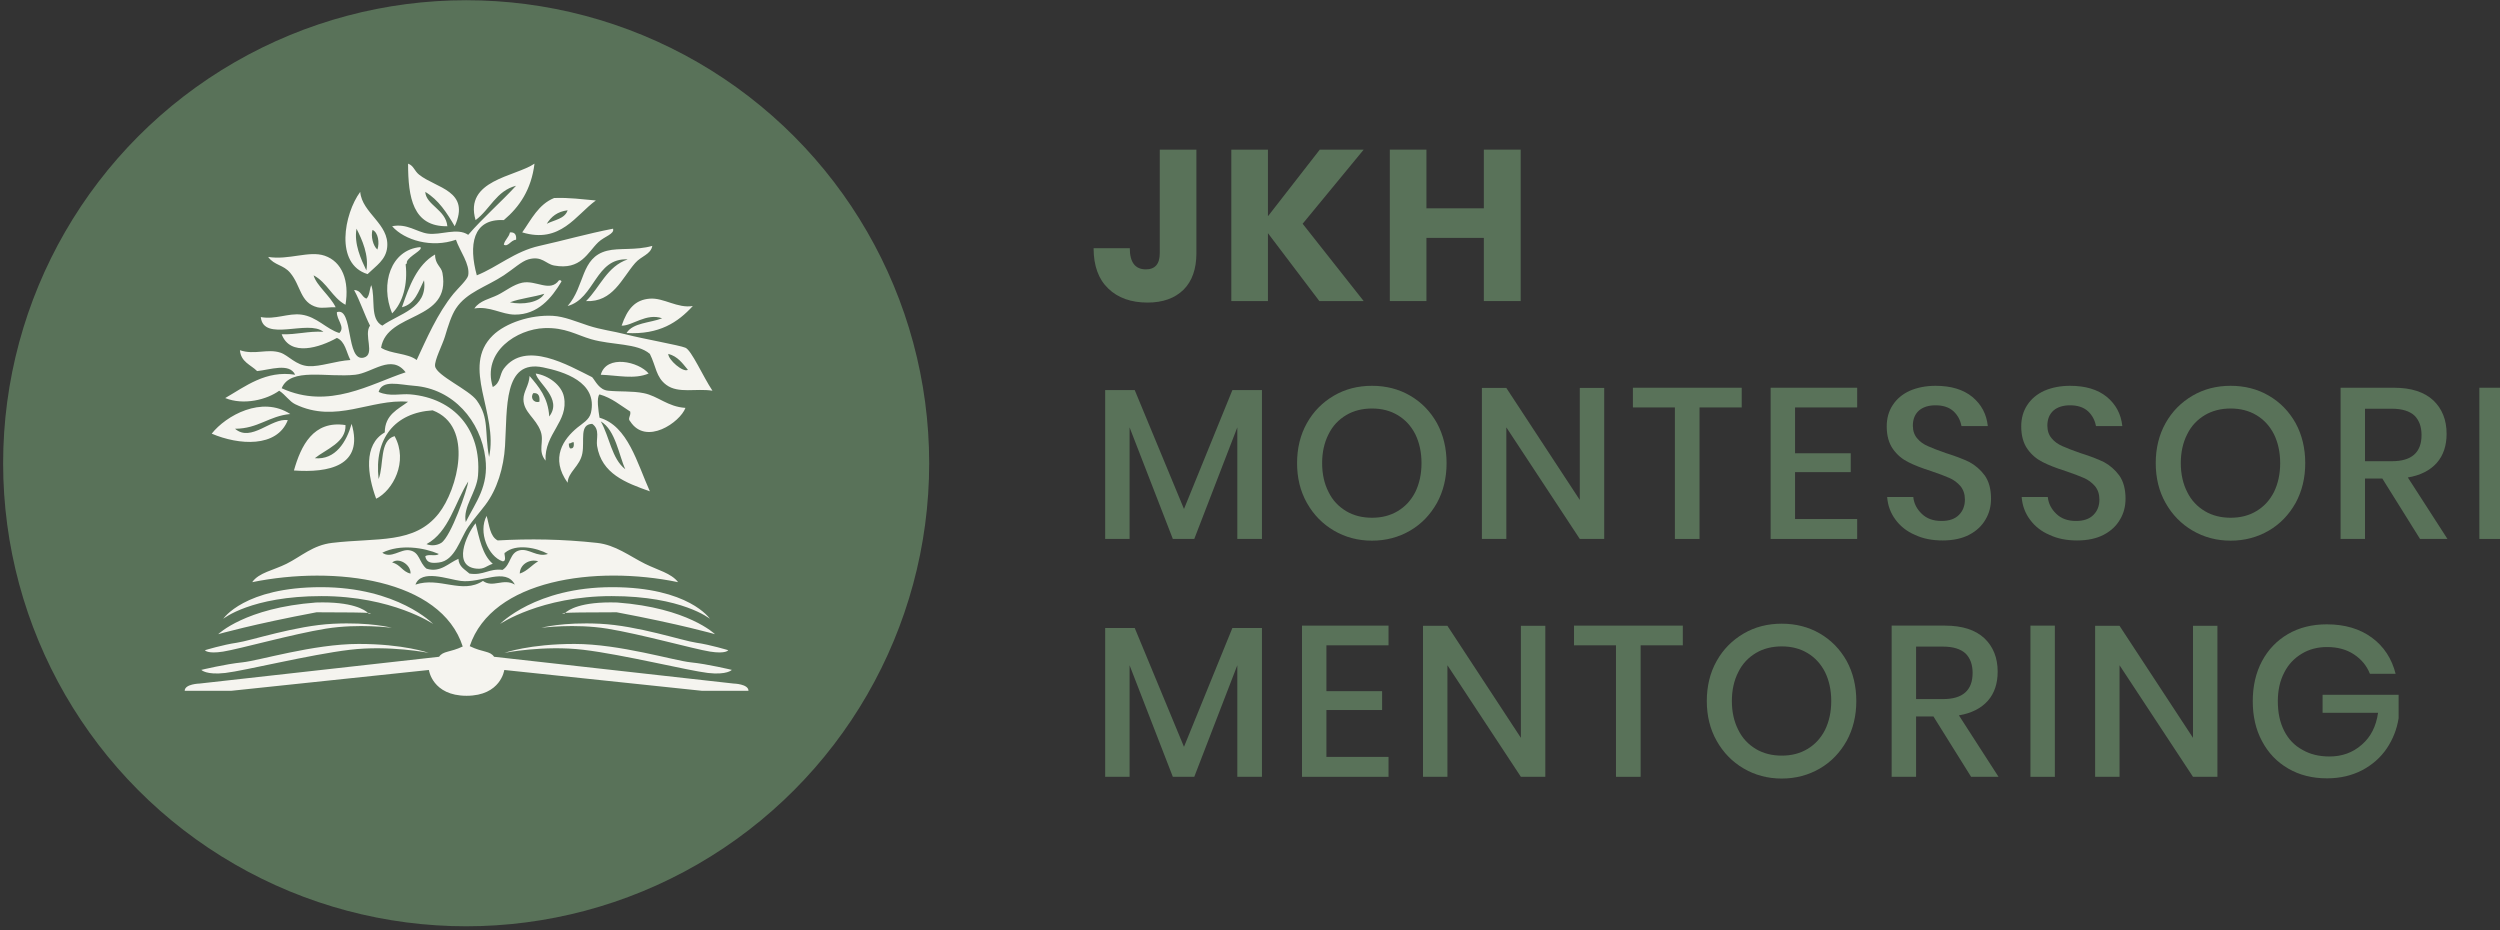 <?xml version="1.0" encoding="UTF-8" standalone="no"?>
<!DOCTYPE svg PUBLIC "-//W3C//DTD SVG 1.1//EN" "http://www.w3.org/Graphics/SVG/1.1/DTD/svg11.dtd">
<svg width="100%" height="100%" viewBox="0 0 500 186" version="1.1" xmlns="http://www.w3.org/2000/svg" xmlns:xlink="http://www.w3.org/1999/xlink" xml:space="preserve" xmlns:serif="http://www.serif.com/" style="fill-rule:evenodd;clip-rule:evenodd;stroke-linejoin:round;stroke-miterlimit:2;">
    <rect x="0" y="0" width="500" height="186" fill="#333333" stroke="none"/>
    <g id="Logo" transform="matrix(1.679,0,0,1.679,-795.754,-58.533)">
        <g transform="matrix(0.184,0,0,0.184,634.788,29.749)">
            <g transform="matrix(138.659,0,0,138.659,-168.249,222.695)">
                <path d="M0.495,-0.707L0.495,-0.224C0.495,-0.15 0.475,-0.093 0.435,-0.053C0.394,-0.013 0.338,0.007 0.267,0.007C0.19,0.007 0.128,-0.015 0.083,-0.059C0.038,-0.102 0.015,-0.165 0.015,-0.247L0.184,-0.247C0.184,-0.181 0.209,-0.148 0.259,-0.148C0.302,-0.148 0.324,-0.173 0.324,-0.224L0.324,-0.707L0.495,-0.707Z" style="fill:rgb(89,114,89);fill-rule:nonzero;"/>
            </g>
            <g transform="matrix(138.659,0,0,138.659,-85.192,222.695)">
                <path d="M0.392,-0.361L0.677,-0L0.47,-0L0.23,-0.317L0.23,-0L0.059,-0L0.059,-0.707L0.23,-0.707L0.23,-0.396L0.472,-0.707L0.677,-0.707L0.392,-0.361Z" style="fill:rgb(89,114,89);fill-rule:nonzero;"/>
            </g>
            <g transform="matrix(138.659,0,0,138.659,17.416,222.695)">
                <path d="M0.67,-0.707L0.67,-0L0.498,-0L0.498,-0.295L0.23,-0.295L0.23,-0L0.059,-0L0.059,-0.707L0.23,-0.707L0.23,-0.433L0.498,-0.433L0.498,-0.707L0.67,-0.707Z" style="fill:rgb(89,114,89);fill-rule:nonzero;"/>
            </g>
            <g transform="matrix(138.659,0,0,138.659,-168.249,376.695)">
                <path d="M0.801,-0.695L0.801,-0L0.686,-0L0.686,-0.521L0.485,-0L0.385,-0L0.183,-0.521L0.183,-0L0.069,-0L0.069,-0.695L0.207,-0.695L0.437,-0.14L0.663,-0.695L0.801,-0.695Z" style="fill:rgb(89,114,89);fill-rule:nonzero;"/>
            </g>
            <g transform="matrix(138.659,0,0,138.659,-40.821,376.695)">
                <path d="M0.396,-0.715C0.461,-0.715 0.521,-0.7 0.574,-0.669C0.627,-0.638 0.668,-0.596 0.699,-0.541C0.729,-0.486 0.744,-0.423 0.744,-0.354C0.744,-0.285 0.729,-0.223 0.699,-0.168C0.668,-0.113 0.627,-0.07 0.574,-0.039C0.521,-0.008 0.461,0.008 0.396,0.008C0.33,0.008 0.271,-0.008 0.218,-0.039C0.165,-0.07 0.123,-0.113 0.092,-0.168C0.061,-0.223 0.046,-0.285 0.046,-0.354C0.046,-0.423 0.061,-0.486 0.092,-0.541C0.123,-0.596 0.165,-0.638 0.218,-0.669C0.271,-0.7 0.33,-0.715 0.396,-0.715ZM0.396,-0.609C0.351,-0.609 0.31,-0.599 0.275,-0.578C0.24,-0.557 0.212,-0.528 0.193,-0.489C0.173,-0.45 0.163,-0.405 0.163,-0.354C0.163,-0.303 0.173,-0.258 0.193,-0.219C0.212,-0.18 0.24,-0.151 0.275,-0.13C0.31,-0.109 0.351,-0.099 0.396,-0.099C0.441,-0.099 0.481,-0.109 0.516,-0.13C0.551,-0.151 0.578,-0.18 0.598,-0.219C0.617,-0.258 0.627,-0.303 0.627,-0.354C0.627,-0.405 0.617,-0.45 0.598,-0.489C0.578,-0.528 0.551,-0.557 0.516,-0.578C0.481,-0.599 0.441,-0.609 0.396,-0.609Z" style="fill:rgb(89,114,89);fill-rule:nonzero;"/>
            </g>
            <g transform="matrix(138.659,0,0,138.659,75.653,376.695)">
                <path d="M0.64,-0L0.526,-0L0.183,-0.521L0.183,-0L0.069,-0L0.069,-0.705L0.183,-0.705L0.526,-0.182L0.526,-0.705L0.64,-0.705L0.64,-0Z" style="fill:rgb(89,114,89);fill-rule:nonzero;"/>
            </g>
            <g transform="matrix(138.659,0,0,138.659,180.895,376.695)">
                <path d="M0.523,-0.706L0.523,-0.614L0.326,-0.614L0.326,-0L0.211,-0L0.211,-0.614L0.015,-0.614L0.015,-0.706L0.523,-0.706Z" style="fill:rgb(89,114,89);fill-rule:nonzero;"/>
            </g>
            <g transform="matrix(138.659,0,0,138.659,262.566,376.695)">
                <path d="M0.183,-0.614L0.183,-0.4L0.443,-0.4L0.443,-0.312L0.183,-0.312L0.183,-0.093L0.473,-0.093L0.473,-0L0.069,-0L0.069,-0.706L0.473,-0.706L0.473,-0.614L0.183,-0.614Z" style="fill:rgb(89,114,89);fill-rule:nonzero;"/>
            </g>
            <g transform="matrix(138.659,0,0,138.659,340.908,376.695)">
                <path d="M0.533,-0.188C0.533,-0.153 0.525,-0.121 0.508,-0.092C0.491,-0.062 0.466,-0.038 0.432,-0.02C0.398,-0.002 0.356,0.007 0.307,0.007C0.259,0.007 0.216,-0.001 0.178,-0.019C0.14,-0.035 0.11,-0.059 0.087,-0.09C0.064,-0.121 0.051,-0.156 0.048,-0.196L0.17,-0.196C0.173,-0.165 0.187,-0.139 0.21,-0.117C0.233,-0.095 0.263,-0.084 0.302,-0.084C0.337,-0.084 0.364,-0.093 0.383,-0.112C0.402,-0.131 0.411,-0.155 0.411,-0.184C0.411,-0.209 0.404,-0.23 0.39,-0.247C0.376,-0.263 0.359,-0.276 0.338,-0.285C0.317,-0.294 0.289,-0.305 0.253,-0.317C0.209,-0.331 0.173,-0.345 0.146,-0.359C0.118,-0.373 0.094,-0.393 0.075,-0.42C0.056,-0.447 0.046,-0.482 0.046,-0.525C0.046,-0.563 0.055,-0.596 0.074,-0.625C0.093,-0.654 0.119,-0.676 0.154,-0.692C0.189,-0.707 0.229,-0.715 0.274,-0.715C0.346,-0.715 0.403,-0.698 0.446,-0.663C0.488,-0.628 0.512,-0.583 0.518,-0.527L0.395,-0.527C0.39,-0.554 0.378,-0.577 0.358,-0.596C0.337,-0.615 0.309,-0.624 0.274,-0.624C0.242,-0.624 0.216,-0.616 0.197,-0.6C0.178,-0.583 0.168,-0.56 0.168,-0.529C0.168,-0.505 0.175,-0.485 0.188,-0.47C0.201,-0.454 0.218,-0.442 0.239,-0.433C0.259,-0.424 0.287,-0.413 0.322,-0.401C0.367,-0.387 0.403,-0.373 0.432,-0.359C0.46,-0.344 0.484,-0.323 0.504,-0.296C0.523,-0.269 0.533,-0.233 0.533,-0.188Z" style="fill:rgb(89,114,89);fill-rule:nonzero;"/>
            </g>
            <g transform="matrix(138.659,0,0,138.659,427.986,376.695)">
                <path d="M0.533,-0.188C0.533,-0.153 0.525,-0.121 0.508,-0.092C0.491,-0.062 0.466,-0.038 0.432,-0.02C0.398,-0.002 0.356,0.007 0.307,0.007C0.259,0.007 0.216,-0.001 0.178,-0.019C0.14,-0.035 0.11,-0.059 0.087,-0.09C0.064,-0.121 0.051,-0.156 0.048,-0.196L0.17,-0.196C0.173,-0.165 0.187,-0.139 0.21,-0.117C0.233,-0.095 0.263,-0.084 0.302,-0.084C0.337,-0.084 0.364,-0.093 0.383,-0.112C0.402,-0.131 0.411,-0.155 0.411,-0.184C0.411,-0.209 0.404,-0.23 0.39,-0.247C0.376,-0.263 0.359,-0.276 0.338,-0.285C0.317,-0.294 0.289,-0.305 0.253,-0.317C0.209,-0.331 0.173,-0.345 0.146,-0.359C0.118,-0.373 0.094,-0.393 0.075,-0.42C0.056,-0.447 0.046,-0.482 0.046,-0.525C0.046,-0.563 0.055,-0.596 0.074,-0.625C0.093,-0.654 0.119,-0.676 0.154,-0.692C0.189,-0.707 0.229,-0.715 0.274,-0.715C0.346,-0.715 0.403,-0.698 0.446,-0.663C0.488,-0.628 0.512,-0.583 0.518,-0.527L0.395,-0.527C0.39,-0.554 0.378,-0.577 0.358,-0.596C0.337,-0.615 0.309,-0.624 0.274,-0.624C0.242,-0.624 0.216,-0.616 0.197,-0.6C0.178,-0.583 0.168,-0.56 0.168,-0.529C0.168,-0.505 0.175,-0.485 0.188,-0.47C0.201,-0.454 0.218,-0.442 0.239,-0.433C0.259,-0.424 0.287,-0.413 0.322,-0.401C0.367,-0.387 0.403,-0.373 0.432,-0.359C0.46,-0.344 0.484,-0.323 0.504,-0.296C0.523,-0.269 0.533,-0.233 0.533,-0.188Z" style="fill:rgb(89,114,89);fill-rule:nonzero;"/>
            </g>
            <g transform="matrix(138.659,0,0,138.659,515.064,376.695)">
                <path d="M0.396,-0.715C0.461,-0.715 0.521,-0.7 0.574,-0.669C0.627,-0.638 0.668,-0.596 0.699,-0.541C0.729,-0.486 0.744,-0.423 0.744,-0.354C0.744,-0.285 0.729,-0.223 0.699,-0.168C0.668,-0.113 0.627,-0.07 0.574,-0.039C0.521,-0.008 0.461,0.008 0.396,0.008C0.33,0.008 0.271,-0.008 0.218,-0.039C0.165,-0.07 0.123,-0.113 0.092,-0.168C0.061,-0.223 0.046,-0.285 0.046,-0.354C0.046,-0.423 0.061,-0.486 0.092,-0.541C0.123,-0.596 0.165,-0.638 0.218,-0.669C0.271,-0.7 0.33,-0.715 0.396,-0.715ZM0.396,-0.609C0.351,-0.609 0.31,-0.599 0.275,-0.578C0.24,-0.557 0.212,-0.528 0.193,-0.489C0.173,-0.45 0.163,-0.405 0.163,-0.354C0.163,-0.303 0.173,-0.258 0.193,-0.219C0.212,-0.18 0.24,-0.151 0.275,-0.13C0.31,-0.109 0.351,-0.099 0.396,-0.099C0.441,-0.099 0.481,-0.109 0.516,-0.13C0.551,-0.151 0.578,-0.18 0.598,-0.219C0.617,-0.258 0.627,-0.303 0.627,-0.354C0.627,-0.405 0.617,-0.45 0.598,-0.489C0.578,-0.528 0.551,-0.557 0.516,-0.578C0.481,-0.599 0.441,-0.609 0.396,-0.609Z" style="fill:rgb(89,114,89);fill-rule:nonzero;"/>
            </g>
            <g transform="matrix(138.659,0,0,138.659,631.538,376.695)">
                <path d="M0.44,-0L0.264,-0.282L0.183,-0.282L0.183,-0L0.069,-0L0.069,-0.706L0.318,-0.706C0.399,-0.706 0.46,-0.686 0.502,-0.647C0.543,-0.608 0.564,-0.556 0.564,-0.491C0.564,-0.436 0.549,-0.39 0.518,-0.355C0.487,-0.32 0.442,-0.297 0.383,-0.287L0.568,-0L0.44,-0ZM0.183,-0.363L0.309,-0.363C0.401,-0.363 0.447,-0.404 0.447,-0.485C0.447,-0.524 0.436,-0.554 0.414,-0.576C0.391,-0.597 0.356,-0.608 0.309,-0.608L0.183,-0.608L0.183,-0.363Z" style="fill:rgb(89,114,89);fill-rule:nonzero;"/>
            </g>
            <g transform="matrix(138.659,0,0,138.659,721.389,376.695)">
                <rect x="0.069" y="-0.706" width="0.114" height="0.706" style="fill:rgb(89,114,89);fill-rule:nonzero;"/>
            </g>
            <g transform="matrix(138.659,0,0,138.659,-168.249,530.695)">
                <path d="M0.801,-0.695L0.801,-0L0.686,-0L0.686,-0.521L0.485,-0L0.385,-0L0.183,-0.521L0.183,-0L0.069,-0L0.069,-0.695L0.207,-0.695L0.437,-0.14L0.663,-0.695L0.801,-0.695Z" style="fill:rgb(89,114,89);fill-rule:nonzero;"/>
            </g>
            <g transform="matrix(138.659,0,0,138.659,-40.821,530.695)">
                <path d="M0.183,-0.614L0.183,-0.4L0.443,-0.4L0.443,-0.312L0.183,-0.312L0.183,-0.093L0.473,-0.093L0.473,-0L0.069,-0L0.069,-0.706L0.473,-0.706L0.473,-0.614L0.183,-0.614Z" style="fill:rgb(89,114,89);fill-rule:nonzero;"/>
            </g>
            <g transform="matrix(138.659,0,0,138.659,37.521,530.695)">
                <path d="M0.64,-0L0.526,-0L0.183,-0.521L0.183,-0L0.069,-0L0.069,-0.705L0.183,-0.705L0.526,-0.182L0.526,-0.705L0.64,-0.705L0.64,-0Z" style="fill:rgb(89,114,89);fill-rule:nonzero;"/>
            </g>
            <g transform="matrix(138.659,0,0,138.659,142.764,530.695)">
                <path d="M0.523,-0.706L0.523,-0.614L0.326,-0.614L0.326,-0L0.211,-0L0.211,-0.614L0.015,-0.614L0.015,-0.706L0.523,-0.706Z" style="fill:rgb(89,114,89);fill-rule:nonzero;"/>
            </g>
            <g transform="matrix(138.659,0,0,138.659,224.434,530.695)">
                <path d="M0.396,-0.715C0.461,-0.715 0.521,-0.7 0.574,-0.669C0.627,-0.638 0.668,-0.596 0.699,-0.541C0.729,-0.486 0.744,-0.423 0.744,-0.354C0.744,-0.285 0.729,-0.223 0.699,-0.168C0.668,-0.113 0.627,-0.07 0.574,-0.039C0.521,-0.008 0.461,0.008 0.396,0.008C0.33,0.008 0.271,-0.008 0.218,-0.039C0.165,-0.07 0.123,-0.113 0.092,-0.168C0.061,-0.223 0.046,-0.285 0.046,-0.354C0.046,-0.423 0.061,-0.486 0.092,-0.541C0.123,-0.596 0.165,-0.638 0.218,-0.669C0.271,-0.7 0.33,-0.715 0.396,-0.715ZM0.396,-0.609C0.351,-0.609 0.31,-0.599 0.275,-0.578C0.24,-0.557 0.212,-0.528 0.193,-0.489C0.173,-0.45 0.163,-0.405 0.163,-0.354C0.163,-0.303 0.173,-0.258 0.193,-0.219C0.212,-0.18 0.24,-0.151 0.275,-0.13C0.31,-0.109 0.351,-0.099 0.396,-0.099C0.441,-0.099 0.481,-0.109 0.516,-0.13C0.551,-0.151 0.578,-0.18 0.598,-0.219C0.617,-0.258 0.627,-0.303 0.627,-0.354C0.627,-0.405 0.617,-0.45 0.598,-0.489C0.578,-0.528 0.551,-0.557 0.516,-0.578C0.481,-0.599 0.441,-0.609 0.396,-0.609Z" style="fill:rgb(89,114,89);fill-rule:nonzero;"/>
            </g>
            <g transform="matrix(138.659,0,0,138.659,340.908,530.695)">
                <path d="M0.44,-0L0.264,-0.282L0.183,-0.282L0.183,-0L0.069,-0L0.069,-0.706L0.318,-0.706C0.399,-0.706 0.46,-0.686 0.502,-0.647C0.543,-0.608 0.564,-0.556 0.564,-0.491C0.564,-0.436 0.549,-0.39 0.518,-0.355C0.487,-0.32 0.442,-0.297 0.383,-0.287L0.568,-0L0.44,-0ZM0.183,-0.363L0.309,-0.363C0.401,-0.363 0.447,-0.404 0.447,-0.485C0.447,-0.524 0.436,-0.554 0.414,-0.576C0.391,-0.597 0.356,-0.608 0.309,-0.608L0.183,-0.608L0.183,-0.363Z" style="fill:rgb(89,114,89);fill-rule:nonzero;"/>
            </g>
            <g transform="matrix(138.659,0,0,138.659,430.759,530.695)">
                <rect x="0.069" y="-0.706" width="0.114" height="0.706" style="fill:rgb(89,114,89);fill-rule:nonzero;"/>
            </g>
            <g transform="matrix(138.659,0,0,138.659,472.635,530.695)">
                <path d="M0.64,-0L0.526,-0L0.183,-0.521L0.183,-0L0.069,-0L0.069,-0.705L0.183,-0.705L0.526,-0.182L0.526,-0.705L0.64,-0.705L0.64,-0Z" style="fill:rgb(89,114,89);fill-rule:nonzero;"/>
            </g>
            <g transform="matrix(138.659,0,0,138.659,577.877,530.695)">
                <path d="M0.392,-0.712C0.476,-0.712 0.546,-0.691 0.602,-0.65C0.658,-0.609 0.695,-0.552 0.713,-0.481L0.593,-0.481C0.578,-0.519 0.553,-0.549 0.518,-0.572C0.483,-0.595 0.441,-0.606 0.393,-0.606C0.349,-0.606 0.31,-0.596 0.275,-0.575C0.24,-0.554 0.212,-0.525 0.193,-0.487C0.173,-0.449 0.163,-0.404 0.163,-0.353C0.163,-0.299 0.173,-0.253 0.193,-0.214C0.213,-0.175 0.241,-0.146 0.278,-0.126C0.314,-0.105 0.356,-0.095 0.404,-0.095C0.463,-0.095 0.513,-0.113 0.555,-0.15C0.597,-0.186 0.622,-0.236 0.631,-0.299L0.372,-0.299L0.372,-0.383L0.727,-0.383L0.727,-0.274C0.719,-0.222 0.7,-0.175 0.672,-0.133C0.643,-0.09 0.604,-0.056 0.557,-0.031C0.509,-0.006 0.454,0.007 0.393,0.007C0.324,0.007 0.264,-0.008 0.211,-0.039C0.158,-0.07 0.118,-0.112 0.089,-0.167C0.06,-0.221 0.046,-0.283 0.046,-0.353C0.046,-0.423 0.06,-0.485 0.089,-0.54C0.118,-0.594 0.158,-0.636 0.211,-0.667C0.263,-0.697 0.323,-0.712 0.392,-0.712Z" style="fill:rgb(89,114,89);fill-rule:nonzero;"/>
            </g>
        </g>
        <g transform="matrix(1.187,0,0,1.187,-254.578,-16.786)">
            <circle cx="660.532" cy="90" r="46.466" style="fill:rgb(89,114,89);"/>
            <clipPath id="_clip1">
                <circle cx="660.532" cy="90" r="46.466"/>
            </clipPath>
            <g clip-path="url(#_clip1)">
                <g transform="matrix(0.179,0,0,0.179,833.839,110.108)">
                    <path d="M-1023.23,-28.442C-1019.85,-28.233 -1022.83,-28.007 -1022.83,-28.007C-1022.83,-28.007 -1022.95,-28.171 -1023.23,-28.442ZM-1023.23,-28.442C-1026.15,-28.623 -1033.77,-28.79 -1052.07,-28.79C-1087.89,-22.064 -1107.2,-16.511 -1107.2,-16.511C-1107.2,-16.511 -1092.11,-31.292 -1052.39,-34.263C-1031.69,-34.927 -1024.84,-29.963 -1023.23,-28.442ZM-912.678,-28.442C-911.077,-29.963 -904.227,-34.927 -883.526,-34.263C-843.8,-31.292 -828.707,-16.511 -828.707,-16.511C-828.707,-16.511 -848.022,-22.064 -883.838,-28.79C-902.14,-28.79 -909.765,-28.623 -912.678,-28.442ZM-912.678,-28.442C-912.964,-28.171 -913.085,-28.007 -913.085,-28.007C-913.085,-28.007 -916.063,-28.233 -912.678,-28.442ZM-970.119,-9.604C-982.298,-47.435 -1041.8,-55.12 -1088.14,-45.669C-1084.44,-51.051 -1076.29,-52.278 -1068.88,-55.99C-1060.71,-60.076 -1054.11,-66.421 -1043.42,-67.687C-1017.97,-70.703 -997.176,-66.879 -983.556,-84.201C-973.164,-97.418 -963.429,-133.077 -986.997,-142C-1008.14,-140.659 -1019.91,-126.299 -1017.27,-103.467C-1014.2,-111.405 -1016.92,-125.129 -1008.33,-127.55C-1000.42,-113.257 -1009.39,-96.94 -1018.65,-92.458C-1023.52,-105.582 -1025.95,-122.774 -1013.83,-129.614C-1013.74,-139.613 -1006.52,-142.487 -1000.76,-146.816C-1021.73,-148.627 -1041.14,-134.328 -1064.06,-145.44C-1067.26,-146.989 -1069.48,-150.674 -1073.01,-153.008C-1079.99,-147.946 -1092.94,-144.704 -1103.28,-148.881C-1092,-155.399 -1080.52,-164.571 -1064.06,-161.954C-1067.28,-168.875 -1078.35,-164.655 -1085.39,-164.018C-1088.96,-167.558 -1094.52,-169.115 -1095.03,-175.716C-1086.79,-172.878 -1079.66,-176.758 -1072.32,-174.34C-1067.81,-172.852 -1063.66,-167.175 -1056.49,-166.77C-1049.96,-166.402 -1041.38,-169.703 -1033.1,-170.211C-1035.4,-174.557 -1035.97,-180.641 -1040.67,-182.596C-1050.3,-177.213 -1066.84,-171.91 -1071.63,-184.661C-1063.06,-184.349 -1056.98,-186.521 -1048.24,-186.037C-1056.88,-193.039 -1081.82,-180.031 -1083.33,-194.294C-1075.12,-192.767 -1067.9,-196.623 -1060.62,-195.67C-1051.85,-194.521 -1046.47,-187.455 -1039.29,-185.348C-1035.83,-188.806 -1040.86,-192.604 -1040.67,-197.046C-1031.35,-200.22 -1035.79,-168.797 -1025.53,-171.587C-1019.03,-173.354 -1025.81,-184.379 -1022.09,-189.477C-1025.32,-195.883 -1027.61,-203.222 -1031.03,-209.431C-1027.12,-209.441 -1026.96,-205.704 -1024.15,-204.615C-1022.27,-206.174 -1022.45,-209.794 -1021.4,-212.183C-1018.85,-204.919 -1022.42,-193.206 -1015.21,-189.477C-1006.02,-196.159 -989.602,-199.133 -991.813,-214.936C-994.893,-208.841 -996.831,-201.605 -1004.2,-199.799C-1000.06,-211.716 -995.801,-223.511 -985.621,-229.385C-985.679,-223.743 -982.152,-222.678 -981.492,-219.064C-976.454,-191.473 -1012.51,-197.558 -1015.9,-177.091C-1010.5,-173.541 -1000.95,-174.144 -995.941,-170.211C-990.5,-181.857 -984.33,-196.308 -975.299,-207.367C-973.024,-210.153 -967.452,-215.321 -967.042,-217.688C-965.961,-223.945 -971.753,-231.293 -973.923,-237.642C-987.463,-232.886 -1002.75,-237.317 -1009.7,-245.212C-1001.42,-246.929 -995.762,-241.919 -989.748,-241.083C-982.275,-240.045 -973.313,-244.616 -967.042,-240.395C-958.625,-250.097 -948.912,-258.503 -940.207,-267.919C-951.346,-265.066 -954.849,-254.578 -962.914,-248.652C-969.486,-271.172 -940.66,-272.933 -929.886,-280.303C-931.664,-265.798 -938.248,-256.096 -947.088,-248.652C-964.684,-249.587 -966.834,-234.52 -962.226,-217.688C-950.629,-222.333 -940.94,-231.133 -927.134,-234.202C-913.705,-237.186 -900.123,-241.082 -885.849,-243.836C-884.871,-240.855 -890.668,-239.543 -894.106,-236.266C-900.16,-230.497 -903.833,-220.425 -918.876,-223.193C-923.669,-224.075 -925.673,-228.796 -933.327,-226.633C-937.193,-225.541 -941.744,-221.213 -947.088,-217.688C-956.92,-211.205 -967.911,-208.253 -973.923,-199.11C-976.467,-195.243 -978.275,-189.438 -980.116,-183.284C-981.441,-178.855 -986.074,-169.951 -985.621,-166.77C-984.862,-161.448 -966.572,-153.603 -962.226,-147.505C-955.099,-137.503 -958.008,-130.097 -955.345,-115.853C-950,-140.349 -971.365,-166.271 -953.281,-183.972C-946.113,-190.989 -932.052,-195.677 -919.564,-194.982C-913.23,-194.629 -906.477,-191.729 -899.61,-189.477C-892.608,-187.18 -885.658,-186.395 -878.968,-184.661C-868.616,-181.976 -848.693,-178.551 -845.252,-177.091C-841.811,-175.632 -835.358,-160.839 -830.115,-153.008C-839.323,-154.459 -849.211,-151.257 -855.97,-156.261C-861.846,-160.614 -861.661,-166.588 -865.206,-173.651C-872.36,-179.821 -886.36,-178.435 -898.234,-181.908C-906.463,-184.314 -912.703,-188.555 -924.381,-188.101C-939.618,-187.508 -959.375,-175.029 -953.281,-155.073C-948.721,-157.437 -949.577,-162.097 -947.088,-165.394C-934.945,-181.48 -910.858,-167.163 -897.546,-160.578C-895.651,-158.389 -893.646,-153.505 -888.601,-153.008C-881.817,-152.342 -875.136,-152.934 -868.647,-151.633C-860.534,-150.006 -855.291,-144.013 -845.252,-143.376C-848.222,-135.331 -867.33,-122.05 -876.216,-135.807C-877.909,-137.488 -875.707,-138.791 -876.216,-141.311C-881.692,-144.781 -886.462,-148.956 -893.418,-150.945C-895.235,-149.315 -894.006,-141.394 -893.418,-137.871C-877.491,-133.289 -872.296,-112.274 -865.206,-96.587C-878.827,-101.424 -892.239,-106.44 -894.794,-122.045C-895.452,-126.064 -892.971,-131.244 -897.546,-134.43C-904.849,-134.141 -901.708,-125.266 -903.051,-117.917C-904.385,-110.608 -911.106,-107.46 -911.308,-101.403C-921.268,-115.302 -913.614,-125.954 -905.803,-132.367C-903.077,-134.605 -899.121,-136.714 -898.234,-140.624C-894.286,-158.044 -913.794,-163.755 -925.069,-166.083C-947.414,-170.695 -945.093,-143.321 -946.4,-122.045C-947.152,-109.789 -950.854,-97.666 -957.409,-89.018C-960.785,-84.563 -964.3,-80.626 -967.042,-76.633C-971.642,-69.932 -974.429,-57.719 -983.556,-56.678C-987.313,-56.249 -990.355,-56.28 -991.125,-60.118C-989.716,-61.691 -984.965,-59.923 -983.556,-61.495C-991.894,-65.097 -1005.28,-67.144 -1015.21,-62.182C-1010.35,-58.614 -1004.89,-64.351 -1000.07,-63.558C-994.027,-62.564 -994.783,-56.813 -990.437,-53.237C-982.661,-50.738 -977.881,-56.569 -972.547,-58.742C-972.265,-54.208 -968.862,-52.794 -966.354,-50.485C-958.259,-49.27 -955.597,-53.49 -947.776,-52.549C-942.947,-55.627 -943.925,-62.28 -938.143,-63.558C-932.932,-64.711 -928.449,-59.396 -922.317,-61.495C-928.752,-65.062 -940.307,-67.371 -946.4,-62.182C-947.552,-62.237 -944.928,-57.311 -947.776,-57.366C-955.868,-60.067 -961.573,-73.775 -956.721,-82.825C-955.207,-77.686 -954.898,-71.345 -950.529,-69.063C-932.757,-70.075 -914.331,-69.816 -894.794,-67.687C-884.474,-66.562 -876.612,-60.295 -867.959,-55.99C-860.798,-52.427 -853.212,-50.716 -849.38,-45.669C-895.811,-55.257 -953.698,-47.145 -966.194,-9.796C-958.733,-6.154 -954.838,-7.256 -952.551,-3.843C-951.729,-3.804 -818.254,11.171 -818.254,11.171C-818.254,11.171 -809.913,11.367 -809.913,15.238L-835.979,15.238L-946.816,3.56C-946.816,3.56 -948.743,17.998 -967.93,18.026C-967.939,18.026 -967.947,18.026 -967.956,18.026C-967.965,18.026 -967.974,18.026 -967.982,18.026C-987.169,17.998 -989.096,3.56 -989.096,3.56L-1099.93,15.238L-1126,15.238C-1126,11.367 -1117.66,11.171 -1117.66,11.171C-1117.66,11.171 -984.183,-3.804 -983.362,-3.843C-981.116,-7.194 -977.32,-6.192 -970.119,-9.604ZM-854.885,-173.651C-854.94,-170.342 -846.56,-163.027 -843.876,-164.706C-846.897,-168.338 -849.592,-172.294 -854.885,-173.651ZM-927.822,-57.366C-932.469,-58.883 -938.043,-55.769 -938.143,-50.485C-933.835,-51.911 -931.452,-55.262 -927.822,-57.366ZM-982.18,-67.687C-976.709,-71.131 -967.388,-98.048 -967.042,-102.091C-974.611,-90.165 -977.775,-73.833 -990.437,-66.999C-987.753,-65.881 -984.461,-66.252 -982.18,-67.687ZM-968.418,-79.384C-962.771,-90.604 -955.466,-99.447 -957.409,-115.165C-960.009,-136.192 -975.503,-154.072 -997.318,-155.761C-1005.96,-156.43 -1015.3,-159.318 -1017.27,-152.321C-1010.93,-149.509 -1005.12,-151.466 -999.382,-150.945C-974.88,-148.72 -959.564,-131.244 -961.538,-105.532C-962.266,-96.045 -970.184,-88.005 -968.418,-79.384ZM-999.382,-50.485C-999.124,-55.603 -1006.19,-59.816 -1009.7,-56.678C-1005.15,-55.723 -1003.92,-51.45 -999.382,-50.485ZM-878.968,-108.972C-882.439,-116.311 -884.429,-131.012 -892.729,-135.807C-887.814,-127.19 -886.615,-114.858 -878.968,-108.972ZM-1071.63,-154.385C-1045.04,-142.194 -1021.89,-156.845 -1002.13,-163.33C-1010.12,-173.847 -1020.78,-162.996 -1030.35,-161.954C-1046.22,-160.225 -1066.72,-166.319 -1071.63,-154.385ZM-909.932,-120.67C-907.782,-120.354 -907.732,-122.139 -907.868,-124.109C-909.168,-124.264 -909.385,-123.334 -910.62,-123.422C-910.672,-122.223 -910.466,-121.282 -909.932,-120.67ZM-971.171,-46.356C-978.349,-47.247 -993.371,-53.178 -996.63,-44.293C-983.071,-48.892 -970.555,-38.688 -958.785,-46.356C-953.175,-42.241 -947.346,-48.143 -940.895,-44.293C-946.072,-54.214 -959.753,-44.941 -971.171,-46.356ZM-1103.22,5.228C-1114.01,6.479 -1116.67,3.507 -1116.67,3.507C-1116.67,3.507 -1103.06,0.223 -1093.68,-0.715C-1084.29,-1.654 -1053.79,-11.038 -1028.46,-11.038C-1003.12,-11.038 -989.201,-6.033 -989.201,-6.033C-989.201,-6.033 -1011.25,-10.412 -1033.46,-7.754C-1055.67,-5.094 -1092.42,3.977 -1103.22,5.228ZM-1104.47,-6.74C-1113.41,-5.335 -1114.65,-7.522 -1114.65,-7.522C-1114.65,-7.522 -1104.53,-10.613 -1096.74,-11.719C-1088.96,-12.827 -1063.89,-21.318 -1042.78,-22.349C-1021.67,-23.381 -1009.88,-20.081 -1009.88,-20.081C-1009.88,-20.081 -1028.42,-22.566 -1046.83,-19.608C-1065.24,-16.65 -1095.52,-8.146 -1104.47,-6.74ZM-986.698,-22.22C-986.698,-22.22 -1009.69,-37.861 -1049.26,-37.861C-1088.83,-37.861 -1104.39,-25.114 -1104.39,-25.114C-1104.39,-25.114 -1092.58,-42.866 -1049.57,-42.866C-1006.56,-42.866 -986.698,-22.22 -986.698,-22.22ZM-907.455,-11.038C-882.118,-11.038 -851.62,-1.654 -842.236,-0.715C-832.852,0.223 -819.245,3.507 -819.245,3.507C-819.245,3.507 -821.903,6.479 -832.695,5.228C-843.487,3.977 -880.241,-5.094 -902.45,-7.754C-924.659,-10.412 -946.712,-6.033 -946.712,-6.033C-946.712,-6.033 -932.792,-11.038 -907.455,-11.038ZM-893.132,-22.349C-872.018,-21.318 -846.956,-12.827 -839.17,-11.719C-831.386,-10.613 -821.265,-7.522 -821.265,-7.522C-821.265,-7.522 -822.498,-5.335 -831.444,-6.74C-840.39,-8.146 -870.678,-16.65 -889.085,-19.608C-907.493,-22.566 -926.036,-20.081 -926.036,-20.081C-926.036,-20.081 -914.247,-23.381 -893.132,-22.349ZM-831.522,-25.114C-831.522,-25.114 -847.084,-37.861 -886.654,-37.861C-926.223,-37.861 -949.214,-22.22 -949.214,-22.22C-949.214,-22.22 -929.351,-42.866 -886.341,-42.866C-843.331,-42.866 -831.522,-25.114 -831.522,-25.114ZM-962.226,-53.237C-975.946,-54.429 -968.308,-71.864 -962.914,-78.696C-960.773,-70.057 -959.104,-60.946 -953.281,-55.99C-957.03,-54.711 -958.023,-52.873 -962.226,-53.237ZM-1035.85,-133.743C-1035.38,-124.055 -1046.66,-120.272 -1053.05,-115.165C-1041.4,-114.071 -1035.26,-124.438 -1032.41,-134.43C-1025.42,-110.705 -1045.43,-106.897 -1064.75,-108.284C-1060.84,-122.036 -1053.97,-136.499 -1035.85,-133.743ZM-1068.19,-136.495C-1074.3,-120.971 -1095.61,-122.428 -1110.85,-128.926C-1102.87,-139.04 -1082.73,-150.357 -1066.81,-139.935C-1078.79,-138.84 -1084.75,-131.722 -1097.78,-131.678C-1088.71,-123.846 -1077.38,-137.927 -1068.19,-136.495ZM-913.372,-149.569C-910.608,-135.557 -924.401,-129.065 -923.694,-113.789C-928.327,-119.595 -924.243,-124.26 -926.446,-130.302C-929.138,-137.686 -936.032,-140.902 -936.079,-148.192C-936.107,-152.587 -932.962,-155.82 -932.639,-161.265C-927.46,-155.206 -922.245,-149.182 -921.629,-138.559C-913.992,-148.401 -928.019,-157.129 -929.198,-162.642C-921.795,-161.506 -914.64,-155.996 -913.372,-149.569ZM-927.134,-146.816C-926.829,-149.874 -927.518,-151.936 -930.574,-151.633C-932.308,-149.397 -930.679,-145.925 -927.134,-146.816ZM-892.729,-161.954C-889.508,-173.5 -871.368,-169.281 -865.894,-162.642C-873.855,-159.258 -883.191,-161.627 -892.729,-161.954ZM-881.032,-189.477C-877.82,-198.875 -873.505,-203.985 -865.206,-204.615C-857.416,-205.206 -849.746,-199.051 -841.124,-200.486C-849.46,-191.392 -859.834,-184.334 -878.28,-185.348C-874.696,-191.169 -865.086,-190.962 -858.326,-193.605C-867.231,-196.727 -875.064,-189.307 -881.032,-189.477ZM-916.124,-214.936C-915.325,-215.048 -914.9,-214.784 -914.748,-214.248C-920.293,-204.904 -928.005,-195.59 -940.895,-195.67C-948.377,-195.716 -954.83,-200.56 -963.601,-199.11C-960.587,-203.555 -955.007,-204.467 -950.529,-206.679C-946.181,-208.826 -941.718,-212.531 -936.767,-213.56C-928.972,-215.18 -921.149,-207.943 -916.124,-214.936ZM-943.647,-202.55C-936.62,-201.017 -927.141,-202.397 -924.381,-207.367C-930.455,-205.413 -937.873,-204.804 -943.647,-202.55ZM-1066.81,-219.064C-1070.76,-223.789 -1075.65,-223.127 -1079.2,-228.009C-1067.6,-226.123 -1056.28,-231.661 -1047.55,-228.698C-1037.74,-225.37 -1033.59,-214.668 -1035.85,-201.175C-1043.29,-205.2 -1046.2,-213.756 -1053.74,-217.688C-1052.13,-211.95 -1044.51,-206.281 -1041.36,-199.799C-1044.68,-199.972 -1048.83,-199.059 -1051.68,-199.799C-1061.33,-202.303 -1060.77,-211.816 -1066.81,-219.064ZM-993.877,-233.514C-992.148,-231.853 -1000.32,-228.601 -1001.45,-225.257C-1001.33,-224.458 -1001.6,-224.033 -1002.13,-223.881C-1000.83,-212.599 -1003.71,-202.313 -1009.7,-196.358C-1016.6,-212.926 -1010.36,-232.095 -993.877,-233.514ZM-911.308,-200.486C-901.435,-211.711 -904.142,-227.599 -889.289,-231.45C-882.479,-233.216 -873.142,-231.549 -863.83,-234.202C-864.746,-229.302 -869.95,-228.608 -873.464,-224.569C-880.939,-215.976 -885.929,-202.534 -900.987,-203.239C-893.16,-211.008 -889.272,-222.716 -877.592,-226.633C-895.791,-227.63 -895.968,-204.643 -911.308,-200.486ZM-947.088,-234.89C-946.492,-237.735 -944.244,-238.926 -943.647,-241.771C-940.912,-241.984 -939.923,-240.449 -940.207,-237.642C-943.137,-237.536 -944.716,-233.372 -947.088,-234.89ZM-895.482,-259.661C-906.695,-251.542 -915.295,-235.26 -936.767,-241.771C-931.644,-249.033 -927.685,-257.461 -918.876,-261.037C-910.3,-261.357 -903.104,-260.297 -895.482,-259.661ZM-911.308,-254.157C-917.029,-253.456 -920.557,-250.561 -923.005,-246.588C-918.781,-248.785 -912.884,-249.31 -911.308,-254.157ZM-1023.47,-218.377C-1041.99,-223.986 -1036.64,-252.21 -1027.59,-264.477C-1026.59,-252.568 -1011.22,-246.51 -1012.46,-233.514C-1013.13,-226.351 -1018.68,-223.054 -1023.47,-218.377ZM-1029.66,-243.836C-1031.17,-235.387 -1027.14,-226.673 -1024.15,-220.44C-1022.59,-228.892 -1026.57,-237.741 -1029.66,-243.836ZM-1020.71,-243.147C-1021.72,-239.734 -1020.43,-234.204 -1017.96,-232.138C-1016.66,-235.839 -1017.49,-241.838 -1020.71,-243.147ZM-978.74,-245.212C-998.071,-244.918 -1000.73,-261.292 -1000.76,-280.303C-997.526,-279.12 -997.333,-276.317 -994.565,-274.111C-985.012,-266.497 -965.476,-265.175 -974.611,-245.212C-979.004,-252.745 -983.675,-260.001 -991.125,-264.477C-990.702,-257.098 -979.56,-254.486 -978.74,-245.212Z" style="fill:rgb(245,244,239);"/>
                </g>
            </g>
        </g>
    </g>
</svg>

